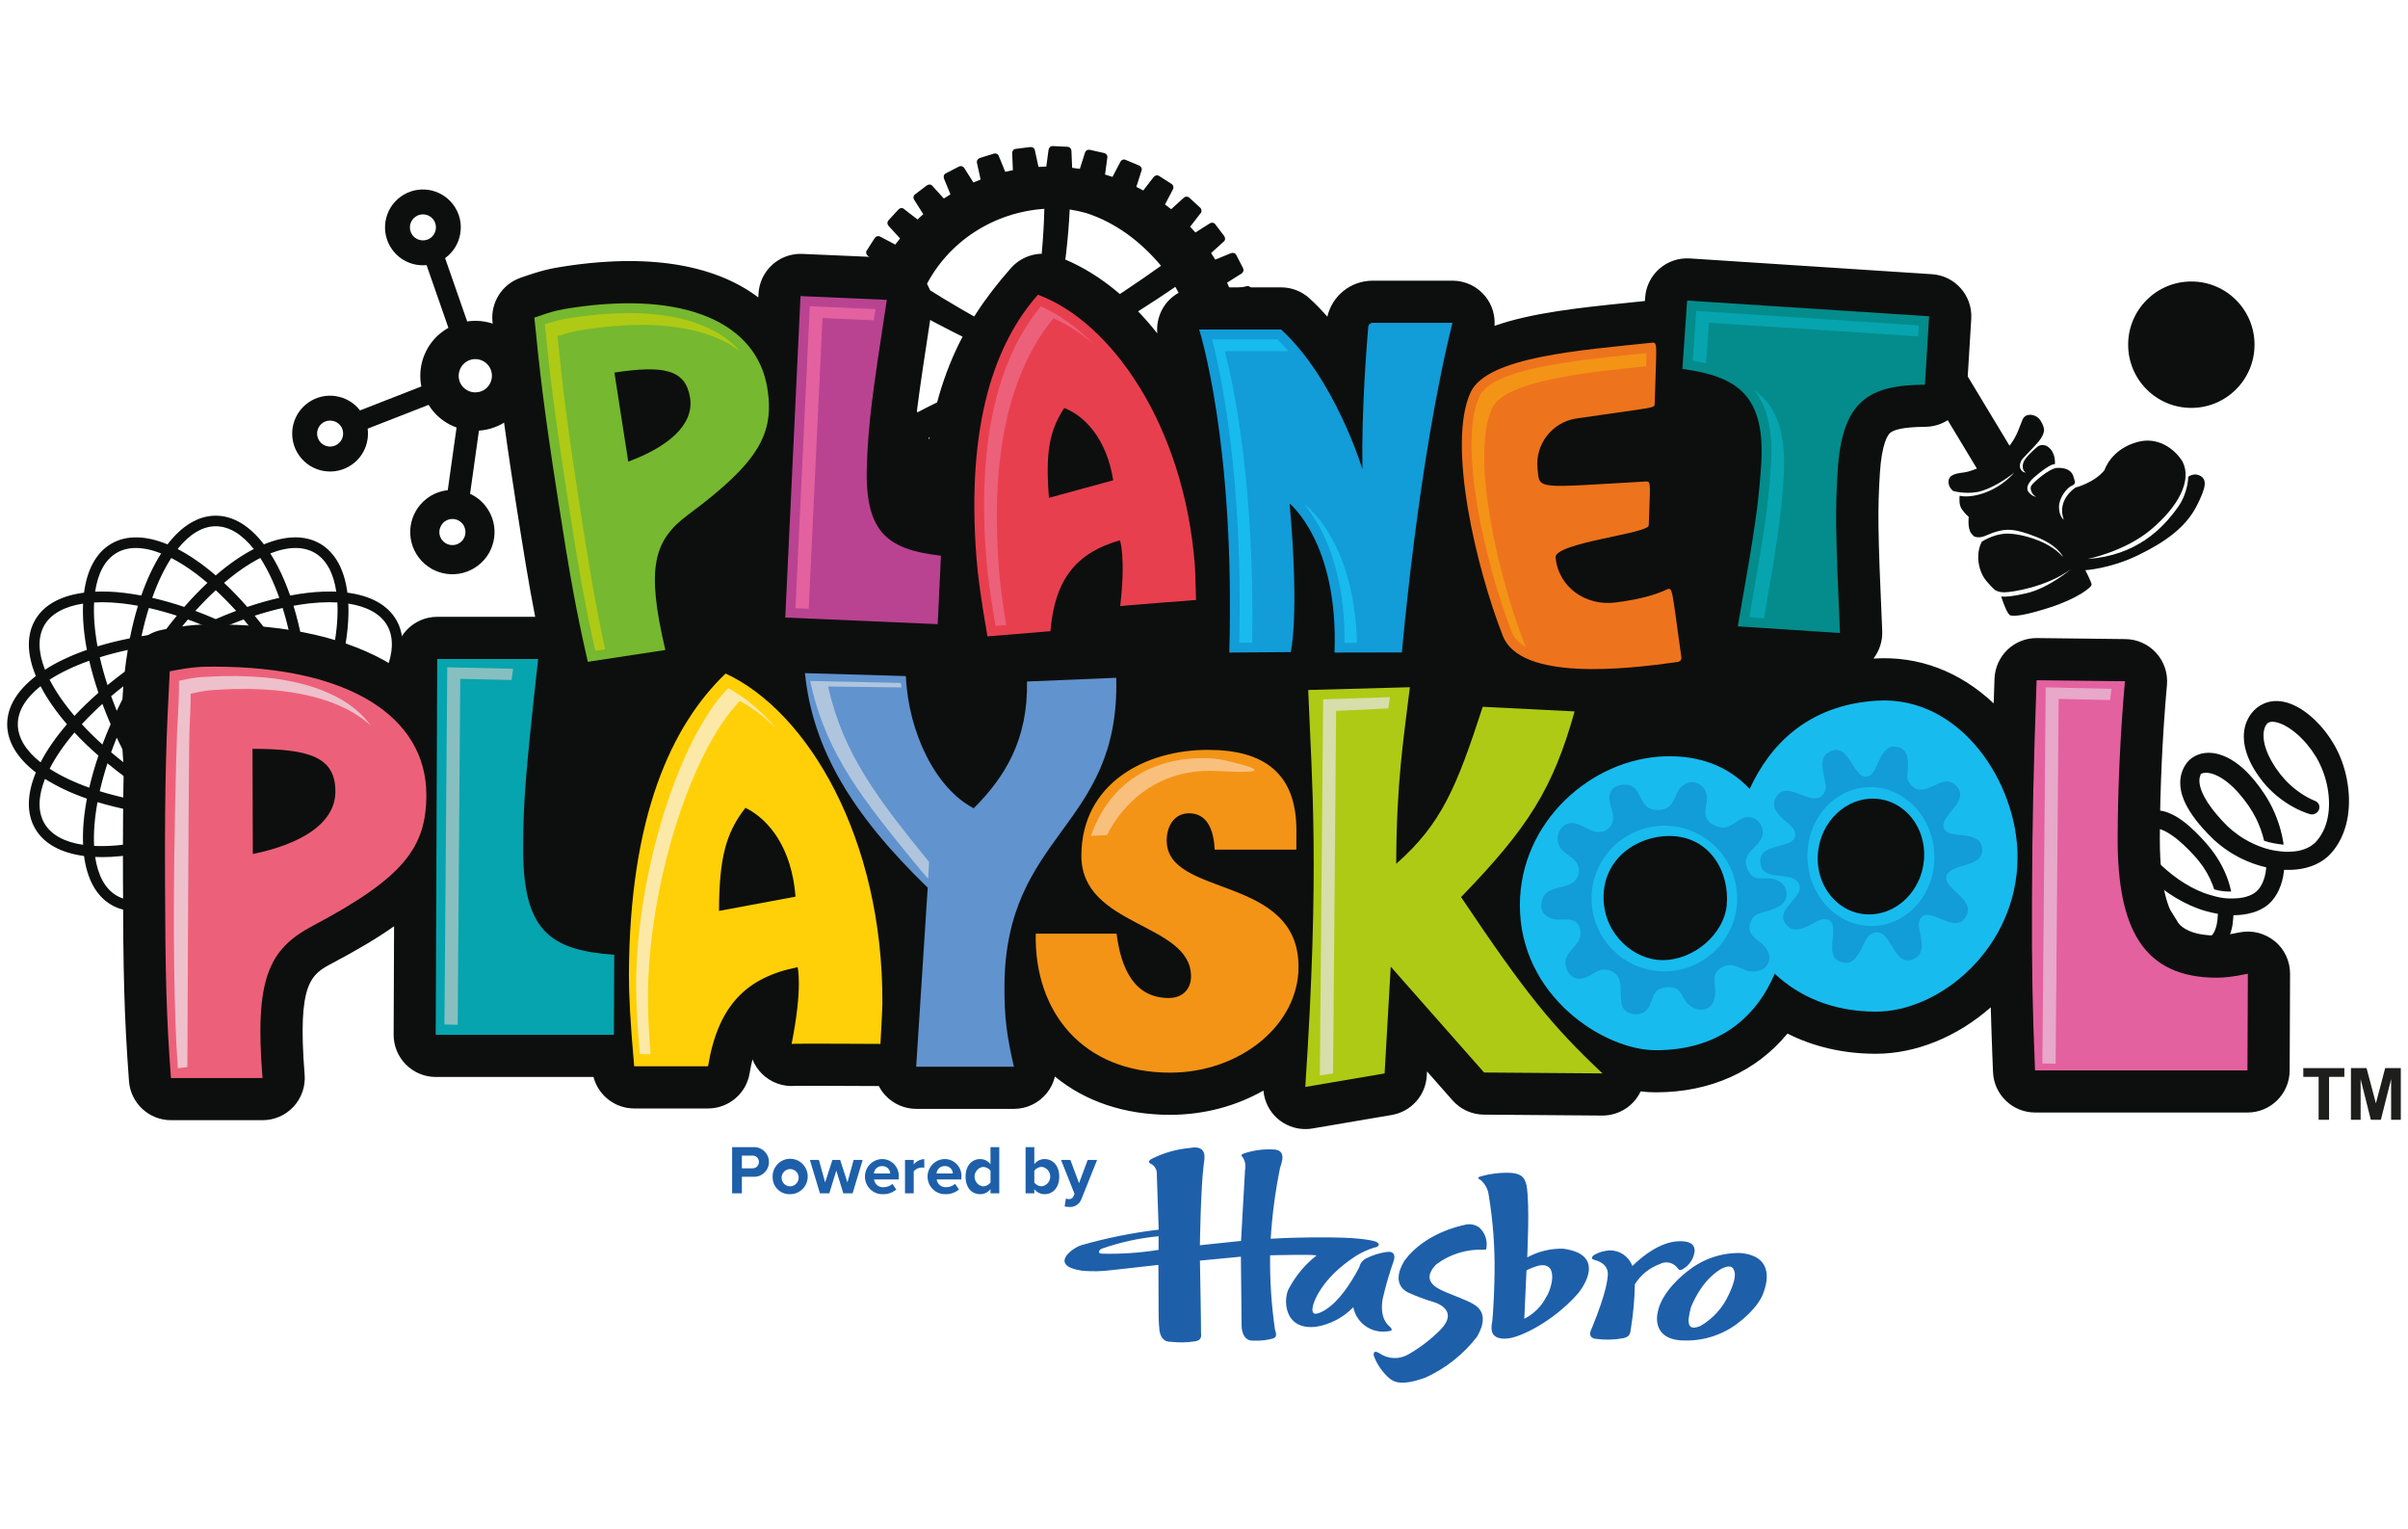 <?xml version="1.0" encoding="UTF-8"?>
<svg xmlns="http://www.w3.org/2000/svg" xmlns:xlink="http://www.w3.org/1999/xlink" version="1.1" id="Layer_1" x="0px" y="0px" viewBox="0 0 1112.73 706.22" style="enable-background:new 0 0 1112.73 706.22;" xml:space="preserve">
<style type="text/css">
	.st0{fill:#1E5FAA;}
	.st1{fill:#0D0F0E;}
	.st2{fill:#E3619F;}
	.st3{fill:#06A4AF;}
	.st4{fill:#18BBEE;}
	.st5{fill:#129CD8;}
	.st6{fill:#EC6179;}
	.st7{fill:#FFD008;}
	.st8{fill:#6193CE;}
	.st9{fill:#F39416;}
	.st10{fill:#AFCA15;}
	.st11{fill:#B94391;}
	.st12{fill:#038C8B;}
	.st13{fill:#76B82F;}
	.st14{fill:#E83F4F;}
	.st15{fill:#EE731D;}
	.st16{fill:#E7A8CA;}
	.st17{fill:#D7DEA9;}
	.st18{fill:#EEC0CB;}
	.st19{fill:#87BFC0;}
	.st20{fill:#FCE9A8;}
	.st21{fill:#AFC5DE;}
	.st22{fill:#F9C07D;}
	.st23{fill:#1E1E1C;}
</style>
<g>
	<g>
		<path id="Path_17526" class="st0" d="M338.31,551.29v-21.33h9.9c3.75-0.18,6.93,2.74,7.11,6.52c0.18,3.78-2.72,6.98-6.47,7.16    c-0.21,0.01-0.43,0.01-0.64,0h-5.39v7.64H338.31L338.31,551.29z M347.6,533.86h-4.79v5.88h4.78c1.61,0.11,3-1.12,3.11-2.75    c0.11-1.63-1.12-3.03-2.74-3.13C347.85,533.85,347.72,533.85,347.6,533.86"></path>
		<path id="Path_17527" class="st0" d="M357.03,543.55c-0.02-4.52,3.58-8.2,8.06-8.22c4.48-0.03,8.13,3.61,8.16,8.13    c0.02,4.52-3.58,8.2-8.06,8.22c-0.02,0-0.05,0-0.07,0c-4.28,0.19-7.91-3.16-8.09-7.49C357.02,543.98,357.02,543.77,357.03,543.55     M369.05,543.55c-0.28-2.19-2.27-3.71-4.44-3.43c-2.16,0.29-3.68,2.29-3.4,4.48c0.26,1.97,1.93,3.46,3.9,3.46    c2.23-0.05,4.01-1.92,3.96-4.17C369.08,543.78,369.07,543.66,369.05,543.55"></path>
		<path id="Path_17528" class="st0" d="M389.7,551.3l-3.24-10.52l-3.24,10.52h-4.32l-4.66-15.44h4.18l2.87,10.39l3.36-10.39h3.59    l3.36,10.39l2.86-10.39h4.18l-4.66,15.44H389.7L389.7,551.3z"></path>
		<path id="Path_17529" class="st0" d="M407.6,535.46c4.25-0.02,7.7,3.44,7.72,7.72c0,0.26-0.01,0.53-0.03,0.79v0.91h-11.4    c0.3,2.19,2.23,3.76,4.41,3.58c1.51,0,2.95-0.54,4.1-1.53l1.77,2.62c-1.77,1.46-4.01,2.23-6.31,2.14c-4.44,0.07-8.1-3.5-8.17-7.98    c-0.07-4.48,3.47-8.17,7.92-8.24 M403.83,542.13h7.55c-0.08-1.97-1.74-3.5-3.7-3.42c-0.02,0-0.05,0-0.08,0    C405.64,538.65,403.97,540.15,403.83,542.13"></path>
		<path id="Path_17530" class="st0" d="M418.2,551.29v-15.44h4.03v2.1c1.2-1.49,2.98-2.39,4.88-2.46v3.97    c-0.36-0.07-0.74-0.11-1.11-0.1c-1.44,0.02-2.82,0.64-3.77,1.73v10.21L418.2,551.29L418.2,551.29z"></path>
		<path id="Path_17531" class="st0" d="M436.57,535.46c4.24-0.02,7.7,3.44,7.71,7.71c0,0.26-0.01,0.53-0.04,0.79v0.91h-11.4    c0.3,2.19,2.23,3.76,4.41,3.58c1.51,0,2.95-0.54,4.1-1.53l1.78,2.62c-1.78,1.47-4.03,2.23-6.33,2.14c-4.44,0.07-8.1-3.5-8.17-7.98    c-0.07-4.48,3.47-8.17,7.92-8.24 M432.78,542.12h7.55c-0.08-1.97-1.73-3.5-3.69-3.42c-0.03,0-0.06,0-0.09,0    C434.59,538.64,432.92,540.14,432.78,542.12"></path>
		<path id="Path_17532" class="st0" d="M457.71,551.3v-1.95c-1.13,1.47-2.87,2.33-4.73,2.34c-3.88,0-6.79-2.95-6.79-8.1    c0-5.16,2.89-8.13,6.79-8.13c1.86,0,3.61,0.87,4.73,2.37v-7.87h4.06v21.33L457.71,551.3L457.71,551.3z M457.71,540.84    c-0.83-1.1-2.12-1.75-3.49-1.76c-2.46,0.36-4.18,2.65-3.82,5.14c0.28,2,1.84,3.57,3.82,3.85c1.37-0.01,2.65-0.66,3.49-1.76V540.84    z"></path>
		<path id="Path_17533" class="st0" d="M473.92,551.29v-21.33h4.03v7.87c1.12-1.5,2.87-2.38,4.73-2.37c3.9,0,6.79,3.08,6.79,8.13    c0,5.05-2.92,8.1-6.79,8.1c-1.85,0-3.59-0.87-4.73-2.34v1.95L473.92,551.29L473.92,551.29z M477.95,546.33    c0.84,1.07,2.11,1.7,3.46,1.72c2.46-0.33,4.19-2.61,3.87-5.09c-0.27-2.03-1.85-3.63-3.87-3.9c-1.37,0.03-2.64,0.69-3.46,1.79    V546.33L477.95,546.33z"></path>
		<path id="Path_17534" class="st0" d="M492.56,553.69c0.4,0.17,0.83,0.25,1.27,0.26c0.87,0.13,1.73-0.32,2.13-1.12l0.57-1.31    l-6.22-15.67h4.31l4,10.75l4-10.75h4.35l-7.2,17.98c-0.84,2.45-3.25,4-5.8,3.75c-0.67-0.02-1.34-0.09-2.01-0.23L492.56,553.69    L492.56,553.69z"></path>
	</g>
	<path id="Path_17535" class="st0" d="M535.43,568.07c-12.12,1.43-24.1,3.84-35.83,7.2c-4.44,1.45-15.08,9.49,0.52,11.79   c4.46,0.38,8.94,0.29,13.38-0.27c1.89-0.2,21.8-2.44,21.8-2.44l0.1,23.71c0,0,0.09,3.93,0.29,5.24c0,0-0.17,6.71,5.27,6.57   c3.8,0.45,7.62,0.36,11.4-0.23c0.89-0.25,3.17-0.45,2.62-3.82c0.1-1.62-0.5-33.45-0.5-33.45l18.93-1.82l0.33,31.97   c0,0-0.12,7.3,5.7,6.81c2.96,0.14,5.92-0.19,8.78-0.97c0.7-0.33,2.23-0.6,0.95-4.08c-1.66-11.37-2.41-22.86-2.26-34.36   c1.22-0.03,22.25-0.57,21.33,0.18c-5.07,3.99-9.28,8.98-12.36,14.65c-3.07,4.6-3.11,20.14,12.52,18.15   c6.45-1.14,12.38-4.28,16.96-8.98c1.44,7.24,8.24,12.11,15.54,11.14c1.32-0.16,3.22-0.12,1.55-1.97   c-0.85-0.73-5.11-3.77-3.52-13.04c1.38-6.01,3.11-11.95,5.16-17.77c0.27-0.92,1.02-4.23-2.81-3.96c-3.48,0.41-6.86,1.44-9.99,3.03   c-1.56,0.77-2.7,2.19-3.11,3.89c-0.73,1.46-8.22,16.47-17.48,20.85c-1.59,0.67-4.61,2.14-4.19-1.72   c0.13-2.11,3.6-13.52,20.08-24.17c2.65-1.65,5.51-2.95,8.5-3.87c1.46-0.02,3.36-1.59,0.68-2.72c0,0-4.49-1.81-20.26-1.94   c-1.53-0.02-14.45-0.23-28.33,0.6c0.68-10.96,2.12-21.86,4.31-32.62c0.5-2.01,3.71-8.78-3.67-8.64c-4.23-0.17-8.47,0.4-12.5,1.7   c-1.06,0.43-2.43,0.66-1.08,1.89c1.13,1.72,1.53,3.82,1.09,5.84c-0.06,1.48-1.85,32.83-1.85,32.83l-19.01,2   c0,0,0.35-26.39,1.78-37.34c0.14-1.81,2.33-9.22-6.3-7.61c-6.01,0.53-11.88,2.15-17.3,4.82c0,0-3.64,1.46-0.32,2.78   c1.52,1.04,2.38,2.82,2.23,4.67c0.1,1.79,0.87,25.48,0.87,25.48 M509.15,579.17c-2.27-0.15-1.26-1.81-0.02-2.31   c8.49-2.97,17.3-4.9,26.25-5.74v6.29c-8.66,1.39-17.43,1.98-26.21,1.76 M685.91,577.31c0,0,0.92,0.46,0.99-1   c0.5-3.46-0.76-6.93-3.35-9.25c-2.04-1.46-4.65-1.88-7.04-1.12c-1.32,0.27-17.85,3.63-27.27,16.14c-0.74,1.1-7.22,10.92,1.76,15.17   c3.55,1.59,7.2,2.95,10.93,4.09c0,0,13.21,3.2,3.63,13.05c-4.39,4.41-9.36,8.21-14.76,11.31c-4.18,2.45-9.41,2.23-13.39-0.54   c-1.02-0.62-2.95-1.52-2.61,1.08c1.52,4.17,4.1,7.86,7.49,10.72c1.06,0.66,4.13,4.05,16.62-0.64c9.28-4.26,17.38-10.71,23.62-18.79   c0.99-1.85,6.52-10.72-2.02-15.26c-2.55-1.5-9.54-4.13-11.38-4.91c-3.4-1.5-13.55-4.83-5.52-13.18c6.38-4.84,14.27-7.25,22.26-6.82    M683.81,543.6c0,0-1.81,0.5,0.28,1.47c2.19,1.81,3.57,4.4,3.87,7.23c1.94,11.79,2.84,23.74,2.67,35.68   c0,1.85-0.39,19.69-1.36,24.31c-0.02,1.29-0.99,6.95,7.61,6.04c5.91-0.64,20.49-7.71,31.59-19.98c1.39-1.23,15.37-18.6-6.11-21.48   c-5.79-0.15-11.53,1.24-16.62,4.02c-0.06-1.17,1.29-24.09-0.35-33.42c-0.74-2.14-1.02-5.41-7.89-5.66   C692.88,541.68,688.25,542.27,683.81,543.6 M711.01,584.69c9.98-1.99,5.57,11.85,3.41,14.62c-2.2,4.3-5.73,7.77-10.05,9.91   l1.02-22.36C707.19,585.96,709.08,585.23,711.01,584.69 M754.31,584.88c-1.58-4.38-5.75-7.28-10.41-7.23   c-2.57,0.11-5.08,0.84-7.31,2.14c-0.44,0.32-1.94,1.67,0,2.19c1.17,0.36,6.86,1.63,6.36,7.29c-0.19,1.48-0.21,6.82-7.38,24.34   c-0.5,1.02-2.27,4.52,2.15,4.94c4.16,0.54,8.38,0.42,12.5-0.36c1.28-0.47,3.03-0.53,3.31-3.8c1.15-6.98,1.8-14.03,1.94-21.09   c2.69-4.31,6.74-7.6,11.51-9.34c2.79-1.51,6.27-0.74,8.16,1.82c0.42,0.57,0.92,1.46,2.57,0.47c3.06-1.79,5.07-4.95,5.4-8.47   c-0.16-1.21-0.02-4.12-6.11-4.37c-1.8,0.04-10.24-0.64-22.72,11.47 M765.94,606.7c0,0-2.88,11.5,10.66,12.5   c9.19,0.63,18.31-1.98,25.76-7.39c1.76-1.33,10.63-7.83,12.85-15.56c0.54-1.67,5.83-15.9-10.96-17.38   c-8.61-0.18-17.02,2.61-23.82,7.92c-1.63,1.17-12.95,9.85-14.5,19.96 M781.43,603.75c5.56-13.13,12.94-16.92,14.14-17.68   c5-2.41,5.5,0.23,5.93,1.38c0.91,3.07-1.8,8.86-2.65,10.64c-2.73,6.02-7.25,11.05-12.94,14.39c-6.09,2.74-5.63-1.85-5.61-3.2   c0.23-1.88,0.62-3.73,1.14-5.54"></path>
	<g>
		<polygon class="st1" points="255.88,305.94 371.27,211.21 393.66,268.91 628.74,282.68 669.2,243.07 789.76,157.83 856.92,292.16     852.62,324.88 782.87,368.8 324.77,345.55 290.33,440.27 240.38,431.65   "></polygon>
		<g>
			<path class="st1" d="M1084.52,360.15c-1.09-5.65-2.99-10.92-5.66-15.67c-2.78-4.9-6.13-9.11-10.25-12.87     c-2.39-2.13-4.58-3.71-6.9-4.98c-2.38-1.27-5.34-2.59-9.32-2.77c-2.19-0.09-4.36,0.33-6.34,1.21c-1.13,0.49-2.24,1.17-3.2,1.94     c-0.93,0.75-1.78,1.63-2.52,2.6c-2.36,3.14-3.5,6.72-3.47,10.94c0.05,2.91,0.62,5.71,1.81,8.84c0.94,2.41,2.16,4.79,3.75,7.25     c0.65,1.02,1.39,2.08,2.28,3.25c0.66,0.93,1.42,1.8,2.15,2.65l0.38,0.44c1.86,2.06,3.83,3.88,5.81,5.42     c2.16,1.69,4.41,3.19,6.7,4.44c0.97,0.53,2.27,1.21,3.65,1.79c0.64,0.28,1.28,0.53,1.93,0.78l0.28,0.1     c0.23,0.08,0.47,0.17,0.71,0.25c0.37,0.12,0.66,0.21,1.16,0.36c1.59,0.44,3.32-0.36,4.02-1.86c0.37-0.8,0.4-1.69,0.1-2.49     c-0.3-0.79-0.9-1.39-1.68-1.72l-1.88-0.82c-0.46-0.22-0.92-0.45-1.38-0.7c-0.89-0.47-1.83-1.03-2.95-1.75     c-1.88-1.21-3.7-2.64-5.44-4.22c-3.27-3.01-6.13-6.64-8.51-10.79c-1.82-3.2-3.95-7.96-3.78-12.53c0.06-1.92,0.64-3.76,1.47-4.71     c0.16-0.19,0.35-0.39,0.54-0.53c0.19-0.14,0.36-0.22,0.56-0.3c0.34-0.14,0.94-0.3,1.85-0.25c1.51,0.06,3.54,0.72,5.55,1.8     c1.75,0.93,3.59,2.23,5.5,3.87c3.36,2.93,6.41,6.6,8.84,10.61c4.65,7.84,6.77,17.59,5.67,26.07c-0.61,4.5-2.16,8.5-4.49,11.55     c-0.19,0.28-0.43,0.57-0.66,0.84l-0.27,0.32c-0.35,0.39-0.62,0.68-0.96,0.99c-0.63,0.58-1.35,1.11-2.19,1.62     c-1.53,0.9-3.36,1.56-5.45,1.98c-1.06,0.19-2.23,0.32-3.71,0.36c-0.53,0.06-1.22,0.06-2.06,0.03     c-5.87-0.27-10.02-1.78-10.19-1.85c-3.07-1-6.06-2.38-8.9-4.08c-1.88-1.12-3.7-2.42-5.41-3.83c-0.84-0.68-1.64-1.42-2.42-2.14     l-0.27-0.26c-0.71-0.71-1.43-1.43-2.17-2.24c-3.71-4.03-6.3-7.49-8.13-10.87c-1.13-2.11-1.86-4.06-2.17-5.79     c-0.32-1.75-0.17-3.37,0.41-4.46l-0.11-0.23l0.57-0.32c0.46-0.27,1.17-0.41,1.9-0.42c1.49-0.06,3.47,0.46,5.4,1.42     c3.33,1.62,6.73,4.41,10.11,8.3c1.45,1.66,2.87,3.5,4.22,5.44c1.29,1.86,2.45,3.81,3.46,5.81c1.66,3.31,2.93,6.82,3.79,10.46     c3.01,1.04,6.67,1.56,9,1.8c-0.04-0.39-0.09-0.77-0.15-1.15c-0.85-5.19-2.45-10.31-4.75-15.22c-1.13-2.4-2.44-4.73-3.9-6.96     c-1.49-2.27-3.01-4.35-4.64-6.33c-2.8-3.36-6.73-7.58-12.33-10.49c-2.31-1.15-5.28-2.31-9.03-2.31c-2.2,0.04-4.08,0.49-5.9,1.39     c-1.18,0.6-2.21,1.34-3.06,2.19c-0.97,0.94-1.8,2.2-2.21,2.99c-1.21,2.26-1.61,4.37-1.73,5.75c-0.15,1.63-0.06,3.3,0.28,5.09     c0.67,3.37,2.02,6.05,3.11,8c2.84,4.97,6.35,8.91,9.42,12.12c0.84,0.88,1.78,1.79,2.73,2.7c0.91,0.82,1.9,1.69,2.95,2.51     c2.04,1.61,4.22,3.1,6.47,4.39c4.45,2.57,9.23,4.48,14.19,5.67l0.53,0.13l-0.1,0.89c-0.06,0.57-0.12,1.13-0.23,1.69     c-0.78,4.28-2.66,7.67-5.16,9.29c-1.34,0.91-3.09,1.6-5.04,2.02c-1.25,0.28-2.7,0.43-4.52,0.47c-5.03,0.24-9-1.08-9.16-1.13     c-0.39-0.1-0.8-0.21-1.2-0.33c-1.42-0.4-2.5-0.75-3.51-1.13c-3.83-1.46-7.71-3.54-11.55-6.19c-3.92-2.78-7.41-5.75-10.12-8.64     c-1.69-1.81-2.95-3.45-3.85-4.99c-1.04-1.72-1.68-3.56-1.75-5.03c-0.02-0.77,0.08-1.42,0.31-1.99c0.11-0.29,0.26-0.57,0.44-0.86     c0.17-0.28,0.43-0.58,0.78-0.99c0.81-0.89,1.85-1.23,3.38-1.17c1.83,0.09,3.9,1.03,5.31,1.8c1.7,0.96,3.48,2.2,5.3,3.71     c1.56,1.29,3.19,2.8,4.96,4.6c0.8,0.81,1.59,1.65,2.36,2.49l0.42,0.47c0.61,0.68,1.2,1.34,1.75,2.06     c2.78,3.42,4.95,7.2,6.47,11.21c0.24,0.64,0.46,1.29,0.66,1.93c3.08,0.91,5.86,1.06,7.84,0.98c-0.45-2.07-0.92-3.82-1.5-5.43     c-1.72-4.85-4.19-9.42-7.39-13.6c-0.65-0.88-1.37-1.73-2.06-2.55l-0.36-0.44c-0.81-0.92-1.63-1.85-2.48-2.75     c-1.91-2.04-3.67-3.76-5.39-5.27c-2.2-1.92-4.2-3.39-6.29-4.63c-2.3-1.29-4.89-2.53-8.21-2.82c-1.87-0.14-3.66,0.1-5.29,0.69     c-1.88,0.67-3.65,1.89-5,3.43c-0.51,0.58-1.1,1.29-1.63,2.1c-0.54,0.83-0.99,1.71-1.34,2.62c-0.83,2.15-0.94,4.18-0.87,5.5     c0.23,3.82,1.74,6.71,2.87,8.55c1.23,2.02,2.72,3.91,4.84,6.12c3.22,3.29,6.83,6.28,11.36,9.4c4.35,2.91,8.83,5.24,13.29,6.9     c2.78,1.04,5.74,1.84,8.77,2.38l0.53,0.1l-0.02,0.53c-0.07,1.81-0.24,3.24-0.53,4.5c-0.22,0.99-0.49,1.87-0.81,2.64     c-0.32,0.79-0.77,1.51-1.05,1.81c-0.19,0.2-0.3,0.34-0.4,0.49c-0.45,0.69-1.21,1.51-2.02,2.2c-0.8,0.7-1.7,1.34-2.65,1.9     c-1.95,1.14-4.05,1.94-6.25,2.39c-2.04,0.44-4.35,0.57-6.87,0.39c-2.3-0.2-4.66-0.7-7.03-1.45c-4.3-1.38-8.79-3.65-13.34-6.75     c-4.9-3.37-8.27-6.73-10.3-10.29c-1.22-2.11-1.87-4.27-1.89-6.27c-0.02-0.99,0.15-2,0.48-2.83c0.15-0.4,0.35-0.77,0.55-1.04     c0.12-0.15,0.2-0.25,0.31-0.33l0.1-0.14l0.08,0.02c0.61-0.38,1.63-0.65,2.61-0.71c1-0.07,2.14,0.02,3.29,0.26     c2.12,0.43,4.34,1.32,6.6,2.65c3.87,2.31,7.58,5.75,11.02,10.19c2.82,3.63,5.47,7.92,8.09,13.12c0.72,1.43,2.46,2.06,3.88,1.43     c0.68-0.3,1.2-0.84,1.45-1.52c0.26-0.7,0.23-1.47-0.11-2.18c-2.7-5.71-5.48-10.46-8.48-14.54c-3.88-5.28-7.96-9.23-12.47-12.1     c-2.83-1.76-5.57-2.92-8.34-3.54c-1.39-0.32-2.71-0.46-4.01-0.46c-0.28,0-0.56,0-0.83,0.02c-1.55,0.11-3.43,0.37-5.45,1.53     l-0.74,0.48c-0.21,0.16-0.46,0.37-0.7,0.58c-0.4,0.35-0.77,0.76-1.17,1.29c-0.62,0.81-1.11,1.72-1.53,2.75     c-0.68,1.72-1.02,3.59-1,5.52c0.04,3.15,0.96,6.3,2.74,9.36c1.39,2.4,3.21,4.65,5.57,6.89c1.93,1.84,4.11,3.56,6.64,5.27     c5.16,3.45,10.11,5.9,15.13,7.49c2.87,0.91,5.77,1.49,8.6,1.75c3.19,0.24,6.18,0.09,8.9-0.46c2.95-0.57,5.75-1.59,8.33-3.06     c1.31-0.74,2.54-1.59,3.64-2.53c1.26-1.08,2.21-2.08,3.04-3.27c1.09-1.25,1.68-2.39,2.15-3.45c0.49-1.11,0.87-2.29,1.21-3.69     c0.39-1.61,0.62-3.4,0.75-5.63l0.03-0.57h0.57c2.21-0.05,4.21-0.27,6.1-0.66c3.01-0.62,5.57-1.63,7.81-3.1     c1.25-0.82,2.4-1.82,3.33-2.9c0.91-1.04,1.73-2.23,2.44-3.5c1.24-2.29,2.15-4.87,2.71-7.67c0.15-0.7,0.23-1.42,0.32-2.12     l0.13-1.03l0.56,0.02c2.77,0.09,5.29-0.09,7.72-0.53c3.08-0.59,5.84-1.59,8.22-2.94c1.36-0.79,2.6-1.68,3.67-2.65     c0.49-0.45,1.04-1,1.6-1.61l0.3-0.35c0.36-0.41,0.72-0.83,1.04-1.28c3.26-4.21,5.46-9.61,6.38-15.62     c0.79-5.33,0.64-10.97-0.47-16.74"></path>
			<path class="st1" d="M196.04,334.59c0-8.2-4.82-15.8-13.25-22.27c4.06-9.83,4.44-18.81,0.34-25.91     c-4.01-6.94-11.82-11.22-22.6-12.61c-1.38-10.57-5.56-18.56-12.67-22.66c-7.1-4.1-16.08-3.72-25.91,0.34     c-6.47-8.43-14.07-13.25-22.27-13.25s-15.8,4.82-22.27,13.26c-9.83-4.06-18.81-4.44-25.91-0.35     c-7.11,4.1-11.28,12.09-12.67,22.66c-10.79,1.39-18.6,5.67-22.6,12.61c-4.1,7.1-3.72,16.09,0.34,25.91     C8.14,318.8,3.32,326.4,3.32,334.59s4.82,15.8,13.25,22.27c-4.06,9.83-4.44,18.81-0.34,25.92c4.1,7.1,12.07,11.27,22.61,12.67     c1.39,10.54,5.56,18.51,12.66,22.6c3.36,1.93,7.17,2.9,11.35,2.9c4.47,0,9.36-1.1,14.54-3.27c6.48,8.45,14.09,13.28,22.3,13.28     s15.81-4.83,22.3-13.28c5.19,2.17,10.08,3.27,14.54,3.27c4.18,0,7.99-0.96,11.35-2.9c7.1-4.1,11.27-12.07,12.66-22.6     c10.55-1.39,18.52-5.57,22.61-12.67c4.1-7.1,3.72-16.09-0.34-25.92c8.43-6.47,13.25-14.07,13.25-22.27 M178.87,288.87     c3.15,5.45,2.82,12.56-0.31,20.49c-5.41-3.46-11.94-6.55-19.36-9.14c1.46-7.74,2.06-14.94,1.76-21.37     C169.58,280.18,175.83,283.59,178.87,288.87 M155.89,390.79c-6.01,0.32-12.84-0.22-20.23-1.57c1.43-4.69,2.67-9.69,3.71-14.94     c5.25-1.04,10.25-2.28,14.94-3.71C155.68,377.95,156.2,384.77,155.89,390.79 M45.06,370.56c4.69,1.43,9.69,2.67,14.94,3.71     c1.04,5.25,2.28,10.25,3.71,14.94c-7.39,1.35-14.22,1.89-20.23,1.57C43.17,384.77,43.71,377.94,45.06,370.56 M43.49,278.32     c1.21-0.07,2.44-0.11,3.71-0.11c2.89,0,5.96,0.18,9.19,0.54c2.4,0.28,4.86,0.64,7.36,1.09c-1.44,4.72-2.7,9.75-3.75,15.05     c-5.25,1.04-10.25,2.28-14.94,3.71C43.71,291.19,43.17,284.33,43.49,278.32 M154.32,298.6c-4.69-1.43-9.69-2.67-14.94-3.71     c-1.05-5.29-2.31-10.33-3.75-15.05c2.5-0.45,4.96-0.83,7.36-1.09c3.22-0.36,6.29-0.54,9.19-0.54c1.28,0,2.51,0.05,3.71,0.11     C156.22,284.34,155.69,291.2,154.32,298.6 M153.3,365.53c-4.07,1.27-8.39,2.4-12.93,3.37c0.54-3.25,1.02-6.6,1.41-10.02     c2.77-2.05,5.42-4.13,7.97-6.22C151.17,357.05,152.36,361.37,153.3,365.53 M112.73,382.94c-2.26-0.8-4.53-1.68-6.82-2.6     c1.79-0.85,3.58-1.73,5.37-2.65c2.02-0.11,4.03-0.24,6.01-0.4C115.79,379.23,114.28,381.12,112.73,382.94 M82.12,377.3     c1.98,0.15,3.98,0.29,6.01,0.4c1.8,0.91,3.59,1.8,5.37,2.65c-2.29,0.92-4.57,1.8-6.82,2.6C85.14,381.12,83.62,379.23,82.12,377.3      M46.11,303.64c4.08-1.27,8.4-2.4,12.93-3.37c-0.54,3.25-1.02,6.6-1.4,10.02c-2.78,2.05-5.43,4.13-7.97,6.22     C48.25,312.11,47.06,307.8,46.11,303.64 M86.83,286.19c2.25,0.81,4.51,1.68,6.77,2.61c-1.81,0.86-3.62,1.75-5.43,2.67     c-2.02,0.11-4.01,0.23-5.98,0.39C83.72,289.9,85.27,288.02,86.83,286.19 M117.22,291.85c-1.97-0.15-3.97-0.29-5.98-0.39     c-1.81-0.92-3.62-1.81-5.43-2.67c2.27-0.92,4.53-1.8,6.77-2.61C114.13,288.02,115.68,289.91,117.22,291.85 M136.22,306.34     c-1.63-1.12-3.28-2.23-4.96-3.32c-1.09-1.69-2.2-3.34-3.32-4.97c2.42,0.35,4.81,0.72,7.14,1.15     C135.51,301.53,135.88,303.92,136.22,306.34 M148.03,347.53c-1.8,1.53-3.68,3.05-5.61,4.56c0.15-1.97,0.28-3.95,0.39-5.96     c0.91-1.79,1.8-3.58,2.64-5.36C146.36,343.04,147.23,345.3,148.03,347.53 M118.94,367.92c-2.99,1.73-6,3.36-9,4.9     c-3.37,0.17-6.79,0.26-10.25,0.26s-6.87-0.09-10.25-0.26c-3-1.54-6.01-3.16-9-4.9c-3-1.73-5.92-3.53-8.77-5.36     c-1.82-2.84-3.6-5.75-5.33-8.72c-1.73-2.99-3.36-6.01-4.9-9.01c-0.16-3.37-0.26-6.78-0.26-10.24s0.1-6.87,0.26-10.25     c1.54-3,3.16-6.01,4.9-9c1.73-2.99,3.52-5.91,5.35-8.74c2.83-1.83,5.75-3.62,8.74-5.35c2.98-1.72,5.97-3.35,8.98-4.9     c3.38-0.17,6.81-0.27,10.27-0.27s6.9,0.1,10.27,0.27c3,1.55,6,3.17,8.98,4.9c2.99,1.73,5.91,3.52,8.74,5.35     c1.83,2.83,3.62,5.75,5.35,8.74s3.36,6,4.9,9c0.17,3.37,0.26,6.79,0.26,10.25s-0.1,6.87-0.26,10.25c-1.54,3-3.16,6.01-4.9,9     c-1.72,2.98-3.5,5.88-5.33,8.72C124.87,364.39,121.94,366.18,118.94,367.92 M53.94,340.78c0.85,1.78,1.72,3.57,2.64,5.36     c0.11,2.01,0.23,4,0.39,5.96c-1.93-1.51-3.8-3.03-5.61-4.56C52.16,345.29,53.02,343.04,53.94,340.78 M51.36,321.63     c1.8-1.53,3.68-3.05,5.61-4.56c-0.15,1.97-0.29,3.95-0.39,5.96c-0.91,1.79-1.8,3.58-2.64,5.36     C53.03,326.12,52.17,323.86,51.36,321.63 M145.45,328.39c-0.85-1.78-1.72-3.57-2.64-5.36c-0.11-2.01-0.23-3.99-0.39-5.96     c1.93,1.51,3.8,3.03,5.61,4.56C147.23,323.86,146.36,326.12,145.45,328.39 M68.15,303.01c-1.69,1.09-3.34,2.2-4.97,3.32     c0.35-2.42,0.72-4.81,1.15-7.14c2.33-0.43,4.72-0.8,7.14-1.15C70.35,299.67,69.24,301.32,68.15,303.01 M51.12,334.57     c-1.38,3.16-2.64,6.29-3.8,9.38c-3.43-3.11-6.61-6.25-9.51-9.38c2.9-3.13,6.08-6.27,9.51-9.38     C48.48,328.28,49.74,331.41,51.12,334.57 M49.65,352.64c2.55,2.1,5.2,4.18,7.97,6.22c0.39,3.42,0.86,6.76,1.4,10.02     c-4.52-0.97-8.85-2.1-12.93-3.37C47.04,361.36,48.23,357.05,49.65,352.64 M63.18,362.82c1.63,1.12,3.29,2.23,4.98,3.33     c1.09,1.68,2.19,3.33,3.32,4.96c-2.43-0.35-4.82-0.72-7.15-1.15C63.9,367.62,63.53,365.24,63.18,362.82 M131.24,366.14     c1.69-1.09,3.35-2.21,4.98-3.33c-0.34,2.42-0.72,4.81-1.15,7.14c-2.34,0.43-4.73,0.81-7.15,1.15     C129.05,369.48,130.15,367.83,131.24,366.14 M148.29,334.57c1.38-3.16,2.64-6.28,3.8-9.38c3.43,3.11,6.61,6.24,9.5,9.38     c-2.9,3.13-6.08,6.27-9.5,9.38C150.93,340.86,149.67,337.74,148.29,334.57 M149.75,316.5c-2.55-2.1-5.2-4.18-7.97-6.22     c-0.39-3.42-0.86-6.76-1.41-10.02c4.52,0.97,8.85,2.1,12.93,3.37C152.36,307.78,151.17,312.09,149.75,316.5 M134.01,293.89     c-3.25-0.54-6.6-1.01-10.02-1.4c-2.07-2.8-4.17-5.48-6.29-8.05c4.39-1.42,8.7-2.61,12.91-3.57     C131.89,284.97,133.03,289.34,134.01,293.89 M114.26,280.39c-3.54-4.05-7.13-7.77-10.72-11.12c5.71-4.86,11.36-8.76,16.73-11.49     c3.29,5.07,6.26,11.28,8.79,18.4C124.23,277.29,119.28,278.69,114.26,280.39 M109.12,282.21c-3.12,1.16-6.26,2.43-9.42,3.8     c-3.16-1.37-6.3-2.63-9.42-3.8c3.12-3.45,6.27-6.64,9.42-9.55C102.84,275.57,105.99,278.77,109.12,282.21 M85.14,280.39     c-5.03-1.7-9.97-3.11-14.79-4.21c2.53-7.11,5.5-13.33,8.79-18.4c5.36,2.74,11.01,6.63,16.72,11.49     C92.26,272.62,88.67,276.35,85.14,280.39 M81.7,284.44c-2.12,2.57-4.22,5.25-6.29,8.05c-3.42,0.39-6.76,0.86-10.02,1.4     c0.98-4.56,2.12-8.92,3.4-13.02C73,281.83,77.31,283.02,81.7,284.44 M45.49,320.04c-4.03,3.53-7.74,7.11-11.08,10.68     c-4.86-5.71-8.74-11.36-11.48-16.73c5.05-3.28,11.23-6.23,18.31-8.75C42.34,310.02,43.76,314.97,45.49,320.04 M45.49,349.1     c-1.72,5.07-3.15,10.02-4.25,14.79c-7.07-2.52-13.26-5.47-18.31-8.75c2.74-5.36,6.61-11.01,11.48-16.73     C37.75,342,41.46,345.57,45.49,349.1 M65.4,375.25c3.27,0.54,6.62,1.02,10.06,1.41c2.04,2.75,4.12,5.41,6.23,7.96     c-4.42,1.42-8.75,2.61-12.93,3.56C67.49,384.1,66.37,379.78,65.4,375.25 M85.22,388.77c3.53,4.01,7.14,7.73,10.79,11.12     c-1.96,1.67-3.93,3.24-5.89,4.69c-3.76,2.78-7.43,5.05-10.96,6.82c-3.29-5.06-6.26-11.27-8.79-18.36     C75.16,391.93,80.13,390.51,85.22,388.77 M90.22,386.99c3.12-1.17,6.28-2.45,9.48-3.84c3.19,1.39,6.35,2.68,9.48,3.84     c-3.12,3.45-6.28,6.66-9.48,9.61C96.5,393.66,93.33,390.45,90.22,386.99 M114.17,388.78c5.09,1.73,10.05,3.15,14.84,4.26     c-2.53,7.11-5.5,13.31-8.79,18.36c-3.52-1.77-7.2-4.05-10.95-6.82c-1.97-1.45-3.93-3.02-5.89-4.69     C107.04,396.5,110.65,392.79,114.17,388.78 M117.72,384.61c2.11-2.56,4.19-5.2,6.23-7.96c3.44-0.39,6.79-0.87,10.06-1.41     c-0.98,4.52-2.1,8.85-3.37,12.93C126.47,387.23,122.15,386.04,117.72,384.61 M153.91,349.1c4.02-3.53,7.74-7.1,11.08-10.68     c4.86,5.71,8.74,11.36,11.48,16.73c-5.05,3.28-11.23,6.23-18.31,8.75C157.06,359.12,155.63,354.17,153.91,349.1 M153.91,320.04     c1.72-5.07,3.15-10.02,4.25-14.79c7.07,2.52,13.26,5.47,18.31,8.75c-2.74,5.36-6.6,11.02-11.48,16.73     C161.64,327.15,157.93,323.57,153.91,320.04 M136.58,253.16c3.25,0,6.23,0.72,8.83,2.22c5.46,3.16,8.74,9.49,9.99,17.96     c-4-0.17-8.32-0.02-12.97,0.5c-2.72,0.31-5.52,0.74-8.36,1.28c-2.6-7.46-5.69-14.01-9.17-19.45     C129.06,254.03,132.98,253.16,136.58,253.16 M99.68,243.12c6.3,0,12.29,3.84,17.6,10.51c-5.71,2.95-11.64,7.07-17.6,12.2     c-5.96-5.13-11.89-9.24-17.6-12.2C87.39,246.96,93.38,243.13,99.68,243.12 M53.96,255.38c2.6-1.5,5.57-2.22,8.83-2.22     c3.59,0,7.51,0.87,11.67,2.51c-3.48,5.44-6.57,11.99-9.17,19.45c-2.84-0.53-5.63-0.97-8.36-1.28c-4.64-0.53-8.96-0.68-12.97-0.5     C45.21,264.88,48.49,258.54,53.96,255.38 M20.49,288.86c3.04-5.27,9.28-8.68,17.9-10.01c-0.3,6.43,0.3,13.63,1.76,21.37     c-7.42,2.6-13.94,5.67-19.36,9.15C17.66,301.43,17.35,294.32,20.49,288.86 M8.23,334.59c0-6.3,3.83-12.29,10.51-17.6     c2.95,5.71,7.07,11.64,12.2,17.6c-5.13,5.96-9.24,11.88-12.2,17.6C12.06,346.88,8.23,340.89,8.23,334.59 M20.49,380.31     c-3.15-5.45-2.82-12.56,0.31-20.49c5.41,3.46,11.94,6.55,19.36,9.14c-1.46,7.72-2.06,14.92-1.76,21.33     C29.95,389.04,23.63,385.76,20.49,380.31 M53.95,413.78c-5.45-3.15-8.72-9.45-9.98-17.89c1.06,0.05,2.14,0.08,3.25,0.08     c5.56,0,11.65-0.64,18.09-1.86c2.6,7.44,5.69,13.98,9.16,19.4C66.34,416.67,59.23,416.83,53.95,413.78 M99.67,426.04     c-6.3,0-12.31-3.84-17.63-10.55c3.54-1.85,7.21-4.15,10.97-6.93c2.23-1.64,4.44-3.43,6.65-5.34c2.22,1.9,4.44,3.7,6.66,5.34     c3.76,2.77,7.42,5.07,10.97,6.93C111.97,422.19,105.97,426.04,99.67,426.04 M145.38,413.79c-5.28,3.04-12.39,2.88-20.52-0.28     c3.48-5.42,6.56-11.96,9.16-19.4c6.44,1.22,12.53,1.86,18.1,1.86c1.1,0,2.18-0.03,3.25-0.08     C154.11,404.33,150.84,410.64,145.38,413.79 M178.86,380.31c-3.15,5.45-9.46,8.72-17.9,9.98c0.3-6.43-0.3-13.61-1.76-21.33     c7.42-2.6,13.94-5.67,19.36-9.14C181.68,367.76,182,374.87,178.86,380.31 M180.6,352.19c-2.95-5.71-7.07-11.64-12.2-17.6     c5.13-5.96,9.24-11.88,12.2-17.6c6.68,5.31,10.51,11.3,10.51,17.6C191.11,340.89,187.28,346.88,180.6,352.19"></path>
			<path class="st1" d="M582.02,165.27c-2.54-0.34-5.08-0.68-7.62-1.02c-0.04-1.2-0.1-2.4-0.15-3.6c2.6-0.57,5.19-1.12,7.78-1.69     c1.08-0.23,1.51-1.29,1.38-2.27c-0.29-2.27-0.58-4.52-0.87-6.77c-0.1-0.8-1.03-1.46-1.79-1.43c-2.67,0.11-5.34,0.21-8.01,0.33     c-0.26-1.17-0.51-2.36-0.77-3.53c2.51-1.04,5.02-2.06,7.53-3.09c0.73-0.3,1.13-1.37,0.91-2.09c-0.67-2.17-1.35-4.35-2.03-6.52     c-0.31-1-1.23-1.6-2.27-1.38c-2.57,0.57-5.13,1.12-7.69,1.68c-0.45-1.11-0.91-2.22-1.37-3.32c2.21-1.39,4.41-2.78,6.61-4.18     c0.89-0.57,1.21-1.61,0.72-2.57c-1.04-2.02-2.09-4.05-3.13-6.07c-0.51-1-1.64-1.1-2.57-0.73c-2.36,0.98-4.73,1.95-7.11,2.92     c-0.64-1.02-1.29-2.03-1.93-3.04c1.97-1.8,3.94-3.59,5.92-5.37c0.83-0.75,0.62-1.87,0.01-2.66c-1.38-1.8-2.76-3.62-4.14-5.43     c-0.48-0.63-1.62-0.72-2.26-0.32c-2.25,1.43-4.51,2.87-6.77,4.29c-0.82-0.89-1.62-1.78-2.44-2.67c1.67-2.14,3.33-4.29,4.99-6.44     c0.49-0.64,0.28-1.76-0.28-2.28c-1.68-1.54-3.35-3.09-5.02-4.63c-0.78-0.72-1.88-0.73-2.66-0.01c-1.93,1.76-3.87,3.52-5.8,5.28     c-0.94-0.74-1.89-1.46-2.84-2.2c1.21-2.31,2.43-4.63,3.64-6.94c0.49-0.93,0.23-2-0.67-2.58c-1.92-1.23-3.83-2.46-5.75-3.68     c-0.95-0.61-1.97-0.11-2.58,0.66c-1.56,2.02-3.12,4.05-4.69,6.08c-1.07-0.56-2.13-1.12-3.2-1.68c0.81-2.53,1.62-5.07,2.43-7.6     c0.33-1.06-0.38-1.93-1.3-2.32c-2.1-0.88-4.2-1.76-6.3-2.63c-0.74-0.31-1.78,0.18-2.14,0.86c-1.24,2.36-2.48,4.73-3.71,7.09     c-1.15-0.36-2.3-0.74-3.44-1.09c0.36-2.69,0.72-5.37,1.08-8.06c0.11-0.79-0.62-1.67-1.37-1.84c-2.22-0.5-4.44-1-6.66-1.51     c-1.03-0.23-2,0.29-2.32,1.3c-0.79,2.49-1.59,4.99-2.38,7.49c-1.18-0.15-2.37-0.32-3.56-0.48c-0.11-2.61-0.21-5.2-0.32-7.81     c-0.04-1.05-0.78-1.87-1.85-1.92c-2.27-0.11-4.55-0.21-6.82-0.32c-1.11-0.05-1.79,0.86-1.92,1.85c-0.34,2.54-0.68,5.08-1.03,7.62     c-1.21,0.05-2.4,0.11-3.6,0.15c-0.57-2.59-1.13-5.19-1.7-7.78c-0.23-1.09-1.29-1.51-2.27-1.38c-2.27,0.29-4.52,0.57-6.77,0.87     c-0.79,0.1-1.46,1.03-1.43,1.8c0.11,2.67,0.22,5.33,0.33,8c-1.17,0.27-2.36,0.51-3.53,0.77c-1.03-2.5-2.06-5.02-3.08-7.53     c-0.3-0.74-1.37-1.13-2.09-0.91c-2.18,0.68-4.35,1.36-6.52,2.03c-1,0.32-1.6,1.24-1.38,2.28c0.57,2.57,1.12,5.13,1.68,7.69     c-1.11,0.45-2.22,0.91-3.32,1.37c-1.39-2.21-2.78-4.41-4.18-6.62c-0.56-0.89-1.61-1.21-2.56-0.72c-2.02,1.04-4.05,2.09-6.07,3.14     c-1,0.51-1.1,1.64-0.72,2.56c0.98,2.36,1.95,4.73,2.92,7.11c-1.01,0.64-2.02,1.29-3.05,1.93c-1.79-1.97-3.58-3.94-5.37-5.92     c-0.75-0.83-1.88-0.62-2.66-0.01c-1.81,1.38-3.63,2.76-5.44,4.14c-0.63,0.49-0.72,1.62-0.32,2.26c1.43,2.26,2.87,4.52,4.29,6.77     c-0.89,0.81-1.78,1.62-2.67,2.43c-2.14-1.66-4.3-3.33-6.44-4.98c-0.63-0.49-1.76-0.28-2.27,0.28c-1.54,1.68-3.09,3.34-4.63,5.02     c-0.72,0.78-0.73,1.88-0.01,2.66c1.76,1.93,3.52,3.86,5.28,5.79c-0.73,0.95-1.46,1.89-2.2,2.84c-2.31-1.21-4.62-2.43-6.94-3.65     c-0.93-0.49-2-0.22-2.58,0.67c-1.22,1.92-2.45,3.84-3.68,5.75c-0.6,0.95-0.11,1.97,0.67,2.57c2.02,1.56,4.05,3.12,6.07,4.68     c-0.56,1.07-1.12,2.14-1.68,3.2c-2.53-0.82-5.07-1.62-7.6-2.43c-1.06-0.34-1.93,0.37-2.31,1.29c-0.87,2.1-1.76,4.21-2.64,6.3     c-0.31,0.74,0.19,1.77,0.86,2.13c2.36,1.24,4.73,2.48,7.09,3.71c-0.36,1.14-0.73,2.29-1.09,3.43c-2.68-0.36-5.37-0.73-8.05-1.08     c-0.79-0.11-1.68,0.62-1.85,1.37c-0.5,2.23-1,4.44-1.5,6.66c-0.23,1.03,0.28,2,1.3,2.32c2.49,0.79,4.99,1.59,7.49,2.39     c-0.16,1.18-0.32,2.37-0.48,3.56c-2.6,0.11-5.2,0.2-7.8,0.31c-0.47,0.02-0.84,0.17-1.13,0.41c-0.44,0.29-0.75,0.77-0.79,1.44     c-0.11,2.27-0.21,4.55-0.32,6.81c-0.06,1.11,0.86,1.79,1.85,1.91c2.55,0.35,5.08,0.69,7.62,1.03c0.05,1.2,0.1,2.4,0.15,3.6     c-2.61,0.57-5.2,1.13-7.79,1.69c-1.09,0.24-1.51,1.29-1.38,2.28c0.29,2.27,0.57,4.52,0.87,6.77c0.11,0.79,1.02,1.46,1.79,1.42     c2.67-0.11,5.34-0.22,8.01-0.32c0.26,1.17,0.51,2.35,0.77,3.52c-2.51,1.04-5.02,2.06-7.53,3.08c-0.73,0.3-1.13,1.37-0.9,2.1     c0.67,2.17,1.35,4.35,2.02,6.52c0.32,1,1.23,1.6,2.27,1.38c2.57-0.56,5.13-1.12,7.7-1.68c0.45,1.11,0.91,2.22,1.36,3.33     c-2.21,1.39-4.41,2.78-6.61,4.18c-0.89,0.57-1.21,1.61-0.72,2.57c1.04,2.02,2.09,4.04,3.13,6.06c0.52,1,1.64,1.1,2.57,0.72     c2.37-0.97,4.73-1.94,7.11-2.92c0.64,1.02,1.29,2.03,1.93,3.05c-1.97,1.8-3.93,3.59-5.91,5.38c-0.83,0.75-0.62,1.87-0.02,2.66     c1.38,1.8,2.76,3.62,4.14,5.43c0.48,0.62,1.62,0.72,2.26,0.32c2.25-1.43,4.52-2.86,6.77-4.29c0.81,0.89,1.62,1.78,2.44,2.67     c-1.67,2.15-3.33,4.29-4.99,6.44c-0.49,0.63-0.28,1.76,0.28,2.27c1.68,1.55,3.35,3.09,5.02,4.63c0.78,0.71,1.88,0.73,2.66,0.02     c1.93-1.76,3.86-3.53,5.79-5.28c0.95,0.73,1.89,1.46,2.84,2.19c-1.21,2.31-2.43,4.62-3.64,6.93c-0.49,0.94-0.23,2,0.66,2.58     c1.92,1.23,3.83,2.46,5.75,3.69c0.94,0.6,1.97,0.11,2.57-0.67c1.57-2.02,3.12-4.05,4.69-6.08c1.07,0.56,2.13,1.12,3.2,1.68     c-0.81,2.53-1.62,5.07-2.43,7.59c-0.34,1.06,0.38,1.93,1.3,2.32c2.1,0.88,4.2,1.76,6.3,2.63c0.74,0.32,1.78-0.18,2.14-0.86     c1.24-2.37,2.48-4.73,3.71-7.09c1.14,0.36,2.29,0.73,3.43,1.09c-0.36,2.69-0.73,5.37-1.08,8.05c-0.11,0.8,0.62,1.68,1.38,1.85     c2.22,0.5,4.44,1,6.66,1.5c1.02,0.23,1.99-0.28,2.31-1.3c0.79-2.49,1.59-4.99,2.38-7.49c1.19,0.15,2.37,0.32,3.56,0.49     c0.11,2.6,0.21,5.2,0.32,7.8c0.04,1.04,0.78,1.86,1.85,1.92c2.27,0.11,4.55,0.21,6.82,0.32c1.11,0.06,1.78-0.86,1.92-1.85     c0.35-2.53,0.68-5.07,1.02-7.62c1.2-0.05,2.4-0.1,3.6-0.14c0.57,2.59,1.13,5.19,1.69,7.78c0.23,1.08,1.29,1.51,2.27,1.38     c2.27-0.29,4.52-0.58,6.78-0.87c0.79-0.1,1.46-1.03,1.42-1.8c-0.11-2.67-0.21-5.33-0.32-8.01c1.17-0.25,2.36-0.51,3.53-0.77     c1.03,2.51,2.06,5.03,3.08,7.53c0.31,0.73,1.37,1.12,2.1,0.9c2.17-0.67,4.35-1.35,6.52-2.03c1-0.32,1.6-1.23,1.38-2.28     c-0.56-2.57-1.12-5.12-1.69-7.69c1.11-0.45,2.23-0.91,3.33-1.36c1.38,2.2,2.78,4.4,4.18,6.61c0.57,0.89,1.62,1.21,2.57,0.72     c2.02-1.04,4.05-2.09,6.07-3.13c0.99-0.52,1.1-1.64,0.72-2.57c-0.97-2.37-1.94-4.73-2.92-7.1c1.01-0.65,2.03-1.29,3.05-1.93     c1.79,1.97,3.59,3.93,5.38,5.91c0.75,0.83,1.87,0.62,2.66,0.02c1.8-1.38,3.63-2.76,5.43-4.14c0.63-0.48,0.72-1.62,0.32-2.26     c-1.43-2.25-2.86-4.52-4.29-6.77c0.89-0.81,1.78-1.62,2.67-2.43c2.14,1.66,4.3,3.32,6.44,4.99c0.64,0.49,1.76,0.28,2.28-0.28     c1.55-1.68,3.08-3.35,4.63-5.03c0.71-0.78,0.73-1.88,0.01-2.66c-1.76-1.93-3.52-3.87-5.28-5.79c0.74-0.95,1.46-1.9,2.2-2.84     c2.31,1.21,4.62,2.43,6.94,3.64c0.93,0.49,2,0.23,2.57-0.67c1.23-1.91,2.46-3.83,3.68-5.75c0.61-0.94,0.11-1.97-0.66-2.57     c-2.02-1.55-4.05-3.12-6.08-4.69c0.56-1.07,1.12-2.13,1.68-3.2c2.53,0.81,5.07,1.62,7.59,2.42c1.07,0.35,1.94-0.38,2.32-1.29     c0.88-2.1,1.76-4.2,2.64-6.3c0.31-0.74-0.19-1.78-0.87-2.14c-2.36-1.24-4.73-2.48-7.09-3.71c0.36-1.14,0.73-2.29,1.09-3.44     c2.69,0.36,5.37,0.74,8.06,1.1c0.79,0.1,1.68-0.62,1.85-1.38c0.5-2.22,1-4.44,1.5-6.66c0.23-1.03-0.29-2-1.3-2.32     c-2.49-0.79-4.99-1.59-7.49-2.38c0.16-1.19,0.32-2.37,0.48-3.56c2.61-0.11,5.2-0.2,7.81-0.31c1.05-0.04,1.86-0.79,1.92-1.85     c0.11-2.27,0.21-4.55,0.32-6.82c0.05-1.11-0.86-1.78-1.85-1.92 M494.3,96.77c2.55,0.41,5.07,0.94,7.53,1.62     c13.79,4.44,25.42,13.33,34.68,24.39c-10.7,7.7-21.8,14.88-32.79,22.14c-1.92-1.74-4.01-3.22-6.27-4.44     c-2.42-1.49-5.03-2.48-7.79-3.03C491.98,124.01,493.69,110.42,494.3,96.77 M482.59,96.47c-0.28,13.77-1.87,27.57-3.16,41.28     c-8.08,2.14-14.38,7.37-18.1,14.71c-11.44-6.28-22.77-12.76-33.8-19.75C438.01,111.57,459.14,98.08,482.59,96.47 M423,144.12     c11.39,6.32,23.04,12.15,34.79,17.77c-0.5,4.16-0.27,8.26,0.87,12.29c-11.61,5.41-23.44,10.27-34.74,16.34     C419.09,175.34,418.91,159.51,423,144.12 M476.38,235.05c-20.46-2.95-37.27-14.83-47.35-32.79c11.57-6.03,23.1-12.08,34.3-18.78     c4.4,5.59,10.29,9.08,17.29,10.38C478.81,207.55,477.48,221.3,476.38,235.05 M478.48,179.95c-16.55-6.74-5.67-33.17,9.11-29.69     c0.18,0.09,0.36,0.18,0.58,0.25c8.36,2.54,15.75,13.15,10.79,21.69C495.1,178.86,486.54,183.23,478.48,179.95 M488.23,235.52     c1.9-13.9,2.34-27.87,2.36-41.89c7.03-1.69,12.84-5.7,17.34-11.36c12.04,6.42,24.09,12.85,35.77,19.91     C531.14,220.92,510.87,233.89,488.23,235.52 M549.3,191.76c-11.69-6.95-24.05-12.66-36.27-18.61c1.47-6.5-0.19-13.32-3.12-19.24     c11.15-7,22.37-13.93,33.22-21.39C553.82,151.08,557.68,171.62,549.3,191.76"></path>
			<path class="st1" d="M239.07,157.23c-5.89-7-14.75-9.99-23.19-8.74l-10.2-29.25c0,0,0.05-0.03,0.07-0.05     c7.81-5.71,9.52-16.66,3.82-24.47c-5.71-7.81-16.66-9.52-24.47-3.81c-7.81,5.71-9.52,16.66-3.81,24.47     c3.78,5.18,9.87,7.66,15.82,7.09l10.1,28.97c-1.38,0.78-2.71,1.68-3.96,2.73c-7.32,6.17-10.28,15.6-8.55,24.37l-28.33,11.06     c-5.7-7.37-16.24-9.03-23.93-3.6c-7.9,5.58-9.79,16.5-4.22,24.41c5.58,7.91,16.5,9.79,24.41,4.22c5.5-3.88,8.08-10.35,7.26-16.6     l28.17-11c0.63,1.02,1.32,2.02,2.12,2.97c2.99,3.54,6.73,6.04,10.8,7.5l-4.07,28.96c-3.41,0.37-6.76,1.63-9.69,3.86     c-8.55,6.53-10.19,18.75-3.66,27.31s18.75,10.19,27.31,3.66c8.55-6.53,10.19-18.75,3.66-27.31c-1.99-2.61-4.52-4.57-7.31-5.86     l4.1-29.18c5.22-0.35,10.38-2.27,14.69-5.9C246.75,183.99,248.13,167.96,239.07,157.23 M192.94,110.49     c-0.91-0.41-1.73-1.04-2.36-1.89c-1.96-2.69-1.38-6.45,1.31-8.41c2.69-1.96,6.45-1.38,8.41,1.31c1.09,1.5,1.37,3.33,0.96,5     c-0.33,1.32-1.08,2.54-2.27,3.41C197.16,111.23,194.86,111.36,192.94,110.49 M156.01,205.21c-2.72,1.92-6.47,1.27-8.38-1.45     c-1.92-2.71-1.27-6.47,1.45-8.38c1.46-1.03,3.22-1.29,4.84-0.91c1.38,0.32,2.67,1.11,3.55,2.36c1.24,1.76,1.39,3.95,0.61,5.8     C157.65,203.64,156.96,204.54,156.01,205.21 M212.73,250.59c-2.65,2.02-6.45,1.52-8.47-1.13c-1.86-2.44-1.56-5.81,0.54-7.92     c0.19-0.19,0.37-0.39,0.59-0.55c2.65-2.02,6.45-1.51,8.47,1.13c0.53,0.7,0.88,1.49,1.07,2.31     C215.45,246.67,214.67,249.11,212.73,250.59 M224.58,179.49c-1,0.85-2.17,1.36-3.37,1.61c-1.76,0.37-3.61,0.14-5.2-0.72     c-0.13-0.06-0.24-0.15-0.36-0.23c-0.7-0.42-1.35-0.93-1.9-1.59c-1.67-1.97-2.14-4.54-1.55-6.86c0.38-1.5,1.21-2.91,2.48-3.98     c3.25-2.74,8.1-2.32,10.84,0.92C228.24,171.89,227.83,176.74,224.58,179.49"></path>
			<path class="st1" d="M1016.81,219.89c-2.8-1.77-5.62,0.36-5.62,0.36s-0.04,7.29-4.6,13.78c-7.35,10.48-19.59,22.63-41.93,24.21     c0,0,17.2-3.4,29.3-13.58c12.63-10.63,19.1-22.66,14.56-31.47l0,0c-3.85-6.11-11.44-11.42-20.49-9.08     c-12.55,3.24-15.52,13.05-15.52,13.05c-4.69,5.87-13.34,8.04-13.34,8.04s-8.92,5.5-5.52,14.85c0,0-2.12-1.33-2.19-5.72     c-0.06-4.39,3.59-8.6,5.24-9.57c1.65-0.97,1.73-0.61,2.16-1.87l0,0c-0.19-1-0.47-2.19-0.91-3.29c-1.09-2.79-4.31-3.65-7.59-3.42     c-3.29,0.23-11.06,6.77-11.81,8.38c-0.74,1.61,0.81,4.36,2.38,4.9c0,0-1.49,0.09-3.26-1.81c-1.76-1.9-0.44-4.16,0.79-5.64     c1.22-1.48,6.58-5.88,9.46-7.19c0.47-0.21,1.04-0.35,1.67-0.43c0.07-1.39,0.01-4.99-2.42-7.3c-0.53-0.5-1.04-0.87-1.51-1.12     c-0.14-0.06-2.36-1.03-4.18,0.42c-1.44,1.14-5.67,5.03-6.4,7.06c-0.72,2.02-0.44,4.12,1.08,4.84c0,0-1.55,0.12-2.44-1.59     c-0.12-0.23-0.2-0.46-0.26-0.7c-0.15-0.63-0.1-1.29,0.06-1.9c0.24-0.91,0.72-1.72,1.17-2.23c0.87-0.97,5.95-6.18,7.17-7.66     c1.21-1.47,2.53-3.37,2.71-5.44c-0.06-1.73-0.83-3.12-1.68-4.51c-1.72-2.86-6.72-3.96-8.27-0.43c-1.33,3.04-2.43,7.52-6.02,12.09     l-29.35-48.65c5.73-7.69-25.19,10.97-15.72,9.48l29.99,49.72c-2.41,0.98-4.6,1.63-6.16,1.81c-4.45,0.52-7.37,1.42-6.92,5.04     c0.19,1.47,1.08,2.63,2.07,3.48l0,0c0,0,5.17,1.55,11.11,0.51c5.94-1.04,13.59-6.07,17.16-8.97c0,0-3.69,4.57-10.13,7.79     c-6.44,3.21-11.86,3.47-14.37,3.03c-0.26-0.04-0.49-0.09-0.72-0.15c-0.14,1.05-0.4,4.21,0.99,6.22c1.69,2.44,3.19,3.49,3.19,3.49     s-0.66,5.37,1.2,7.72c0.4,0.51,0.87,0.98,1.34,1.4l0,0c3.58,1.32,5.76-1.02,10.42-2.29c4.65-1.26,8.22-1.49,18.4,2.54     c10.19,4.04,12.25,9.23,12.25,9.23c-6.92-8.05-21.38-11.23-27.02-10.77c-5.65,0.45-10.51,3.66-10.51,3.66     c-2.98,5.48-1.85,13.46,2.11,18.22c1.46,1.76,2.71,3.04,3.73,3.95c0.27,0.23,1.63,1.26,4.61,1.25     c3.33-0.02,19.33-2.36,30.72-10.7c0,0-10.18,8.68-20.44,11.1c-6.05,1.42-9.58,1.77-11.81,1.55c0.8,2.46,2.86,8.36,4.27,8.71     c1.78,0.44,6.01,0.28,18.34-3.7c12.33-3.97,19.31-9.27,19.18-10.57c-0.13-1.29-2.91-6.61-2.91-6.61s11.51-0.66,24.41-6.93     c12.9-6.26,22.01-13.05,26.92-22.52c4.9-9.45,4.68-12.35,1.88-14.12"></path>
			<path class="st1" d="M1012.61,130.04c-16.13,0-29.2,13.07-29.2,29.2s13.07,29.2,29.2,29.2c16.13,0,29.2-13.07,29.2-29.2     S1028.74,130.04,1012.61,130.04"></path>
			<path class="st1" d="M1051.02,434.73c-4.56-3.71-10.57-5.17-16.32-3.95c-4.48,0.95-7.87,1.41-10.35,1.41     c-12.11-0.01-16.02-3.93-17.3-5.22c-4.16-4.18-9.11-14.54-9-40.1c0.09-22.95,1.26-47.95,3.29-70.4     c0.49-5.41-1.3-10.78-4.95-14.81c-3.64-4.03-8.8-6.36-14.23-6.42l-40.81-0.47c-10.61-0.15-19.31,8.22-19.69,18.78l-0.26,7.44     c0,0.05,0,0.1,0,0.15c-0.04,1.29-0.09,2.56-0.13,3.81c-15.69-14.79-34.69-21.96-55-20.74l0,0c-0.19,0.01-0.36,0.03-0.55,0.04     c2.78-3.62,4.25-8.12,4.05-12.73c-2.12-47.5-2.1-56.19-1.09-72.73c0.87-14.33,3.84-18.01,4.73-18.79     c1.41-1.25,5.37-2.75,16.26-2.82c10.25-0.06,18.69-8.06,19.31-18.29l1.93-31.6c0.66-10.71-7.47-19.93-18.18-20.62l-111.83-7.28     c-10.74-0.69-19.96,7.39-20.69,18.1l-0.11,1.57c-2.52,0.27-5.08,0.53-7.7,0.8c-21.98,2.25-44.38,4.55-61.79,10.68     c0.35-4.78-1.05-9.56-4.05-13.39c-3.69-4.73-9.36-7.49-15.35-7.49h-36.82c-10.22,0-18.78,6.96-21.03,16.63     c-2.6-2.97-5.34-5.8-8.24-8.45c-3.59-3.28-8.27-5.09-13.14-5.09h-37.84c-6.21,0-12.04,2.99-15.71,8     c-2.82,3.86-4.08,8.6-3.66,13.27c-13.21-16.76-28.99-29.27-46.25-35.6c-7.53-2.77-15.99-0.63-21.32,5.38     c-23.18,26.22-38.85,55.83-41.03,111.46c0,0-5.92-0.19-4.7-20.95c0.97-16.53,2.06-25.83,9.32-72.84     c0.84-5.47-2.39-11.04-5.9-15.32c-3.51-4.28-8.68-6.86-14.21-7.11l-39.89-1.74c-10.74-0.48-19.8,7.83-20.31,18.54l-0.07,1.56     c-17.97-13.59-46.77-20.88-89.26-14.4c-6.13,0.93-10.59,1.76-20.74,5.37c-8.43,3-13.72,11.36-12.84,20.26     c2.65,26.87,4.71,44.25,10.63,82.37c3.7,23.84,6.22,39.22,9.1,53.96h-45.23v-0.01c-10.72,0-19.43,8.68-19.48,19.4l-0.02,3.74     c-0.32-0.2-0.61-0.41-0.92-0.61c-20.44-12.61-48.23-19-82.59-19h-0.02c-7.03,0-11.95,0.11-24.26,2.5     c-8.78,1.7-15.27,9.16-15.75,18.09c-1.67,31.42-2.34,51.81-2.21,96.78c0.11,43.62,0.53,63.27,2.78,93.61     c0.76,10.17,9.23,18.04,19.43,18.04h42.32c5.44,0,10.63-2.27,14.32-6.27c3.68-4,5.54-9.35,5.1-14.77     c-3.44-42.88,3.06-46.33,12.88-51.54c10.82-5.73,20.31-11.27,28.45-17l-0.2,50.06c-0.02,5.18,2.02,10.16,5.68,13.82     c3.66,3.67,8.62,5.73,13.8,5.73h72.87c2.2,8.43,9.85,14.55,18.83,14.55h34.13c9.53-0.02,17.65-6.91,19.21-16.31     c0.38-2.3,0.81-4.41,1.29-6.37c2.02,5.09,6.15,9.26,11.59,11.19c2.66,0.95,5.41,1.28,8.09,1.06h0.56l0,0h0.59     c0,0,0.19-0.01,0.23-0.01h0.3l3.87-0.02c0.12,0,0.16,0,0.28,0c1.91,0,4.09,0,6.43,0l26.46,0.11c0.82,1.58,1.83,3.07,3.08,4.38     c3.68,3.93,8.82,6.16,14.21,6.16h45.16c5.93,0,11.55-2.71,15.24-7.36c1.79-2.25,3.03-4.84,3.68-7.57     c14.13,11.59,32.35,17.68,53.2,17.68c15.9,0,30.73-4.14,43.15-11.2c0.42,4.87,2.65,9.45,6.33,12.77     c3.61,3.26,8.27,5.02,13.05,5.02c1.08,0,2.18-0.09,3.27-0.28l36.65-6.24c8.95-1.52,15.66-9.02,16.18-18.09l0.11-2.03l11.81,13.38     c3.67,4.15,8.92,6.55,14.45,6.59l54.7,0.42c0.32,0,0.62,0,0.92-0.02c7.02-0.28,13.48-4.34,16.68-10.81     c0.05-0.11,0.09-0.21,0.14-0.32c2.27,0.27,4.52,0.41,6.74,0.42h0.4c25.13,0,46.32-9.66,60.72-27.14     c12.06,6.09,25.76,9.27,40.54,9.33h0.27c18.49,0,37.55-7.77,53.15-21.47c0.06,2.53,0.13,5.05,0.21,7.6c0,0.04,0,0.07,0,0.11     c0.15,4.85,0.32,9.82,0.52,14.88l0.02,0.44c0.09,2.26,0.18,4.55,0.28,6.92c0.44,10.43,9.02,18.66,19.46,18.66h98.14     c10.73,0,19.44-8.68,19.48-19.4l0.18-44.68c0.02-5.89-2.61-11.47-7.18-15.18 M775.45,208.86c-0.92-0.91-2.27-2.04-4.03-3.08     c7.15-3.09,10.82-8.78,12.11-14.42c4.09,1.04,6.83,2.31,8.18,3.77c2.34,2.53,3.3,9.4,2.65,18.86     c-0.91,13.09-1.79,21.24-6.23,47.37c-1.67-2.53-3.89-4.52-7.09-6.29c-0.79-0.44-1.79-0.91-2.95-1.34     c2.36-3.49,3.15-7.2,3.25-10.44c0.11-3.81,0.23-6.91,0.33-9.41C782.07,223.31,782.38,215.68,775.45,208.86 M676.27,300.85     c0.99,2.53,2.22,4.82,3.62,6.94c-3.6,1.01-6.85,3.03-9.32,5.81c-0.59-2.92-1.89-5.67-3.75-8.04c0.18-0.81,0.32-1.63,0.39-2.47     c0.02-0.27,0.75-8.7,2.19-22.01C671.55,288.01,673.86,294.69,676.27,300.85 M266.07,324.42c1.76,0.53,3.62,0.82,5.51,0.82     c0.98,0,1.97-0.07,2.95-0.23l27.78-4.23c0,0-0.02,0.02-0.02,0.03c-0.83,1.26-1.63,2.56-2.44,3.88c-0.02,0.02-0.02,0.04-0.04,0.06     l-0.16,0.28c-0.32,0.53-0.65,1.07-0.97,1.62c-0.03,0.06-0.06,0.11-0.1,0.17c-1.73,2.96-3.43,6.13-5.07,9.45l-0.53,1.05     c-0.42,0.87-0.83,1.76-1.25,2.63l-0.59,1.27c-0.4,0.88-0.79,1.77-1.19,2.68l-0.56,1.31c-0.39,0.91-0.78,1.85-1.15,2.78     l-0.52,1.29c-0.39,0.97-0.77,1.95-1.13,2.91l-0.41,1.11c-0.39,1.06-0.78,2.11-1.16,3.2l0,0c0,0,0,0.01,0,0.02     c-0.03,0.09-0.07,0.2-0.11,0.32c-0.83,2.4-1.65,4.9-2.45,7.56l-0.17,0.55c-0.25,0.85-0.5,1.71-0.74,2.57l-0.62,2.17     c-0.24,0.87-0.48,1.76-0.7,2.64c-0.19,0.74-0.39,1.47-0.57,2.23c-0.21,0.83-0.42,1.68-0.62,2.5c-0.2,0.84-0.4,1.7-0.6,2.57     l-0.04,0.18c-0.17,0.74-0.33,1.46-0.49,2.21c-0.22,1-0.43,2.01-0.63,3l-0.11,0.55c-0.11,0.5-0.21,1-0.31,1.52     c-0.33,1.68-0.66,3.38-0.95,5.12c-0.43,2.41-0.82,4.9-1.2,7.43l-0.22,1.55c-0.32,2.22-0.61,4.47-0.89,6.77l-0.08,0.66     c-0.43,3.63-0.8,7.36-1.11,11.19c-3.23-0.84-5.45-1.9-6.64-3.18c-1.73-1.87-4.62-7.6-4.56-25.04     c0.07-17.17,0.57-27.13,4.86-67.18 M455.12,313.7c-0.03,0.5-0.06,1-0.05,1.51c0.23,11.41-1.93,20.79-7.15,29.66     c-5.24-8.34-9.32-20.19-9.89-33.4c-0.06-1.42-0.29-2.8-0.64-4.13c1.76-0.38,3.43-0.99,4.99-1.81c2.95,4.28,7.53,7.27,12.72,8.17      M325.96,294.01c-7.45-32.37-3.25-35.52,3.61-40.63c5.8-4.31,11.1-8.46,15.86-12.56l-2.06,43.5c-0.17,3.62,0.69,7.15,2.4,10.28     c-0.78-0.39-1.55-0.79-2.32-1.16C337.76,290.81,331.29,291.12,325.96,294.01 M558.18,326.9h-0.07c-8.1,0-16.01,0.98-23.47,2.84     c0.54-5.51,0.76-11.25,0.6-17.17c-0.13-5.04-2.23-9.83-5.82-13.35c4.98-0.41,11.98-0.97,19.19-1.53     c-0.02,1.07-0.04,2.11-0.07,3.19c-0.15,5.29,1.85,10.41,5.55,14.18c3.7,3.78,8.75,5.92,14.07,5.85l16.93-0.12     c0.15,3.51,0.3,7.03,0.46,10.55C577.67,328.39,568.55,326.9,558.18,326.9 M802.74,336.53c-10.06-4.75-21.5-7.04-33.89-6.65     c-7.57,0.23-15.13,1.55-22.47,3.84c0.49-1.8,0.69-3.64,0.66-5.47c10.33-0.54,20.83-1.76,30.88-3.2l0,0     c5.16-0.74,9.87-3.29,13.27-7.17c2.6-2.97,4.27-6.58,4.91-10.38c1.8,0.68,3.69,1.12,5.64,1.25l6.81,0.45     c0.19,0.02,0.38,0.03,0.57,0.05l27.06,1.76c-13.14,5.48-24.45,14.08-33.46,25.54 M369.95,501.24c1.07-0.23,2.11-0.56,3.12-0.97     C372.05,500.68,371.02,501,369.95,501.24"></path>
			<path class="st2" d="M1024.36,451.67c-33.86-0.01-45.97-22.49-45.8-64.88c0.08-20.98,1.1-47,3.37-72.07l-40.82-0.46     c-1.44,41.03-1.98,64.01-2.14,101.4c-0.13,31.91,0.25,51.04,1.42,78.85h98.15l0.18-44.68     C1032.19,451.22,1027.85,451.67,1024.36,451.67"></path>
			<path class="st3" d="M283.83,441.09l-0.15,36.97h-82.34l0.7-173.61h46.63c-5.97,54.32-6.84,65.96-6.92,87.07     C241.6,429.87,253.87,438.93,283.83,441.09"></path>
			<path class="st4" d="M867.43,323.68c-32.95,1.99-50.09,21.54-58.9,40.79c-10.05-10.68-23.38-15.54-39.04-15.08     c-34.19,1.04-67.01,30.27-67.16,68.53c-0.17,42.28,38.86,67.16,62.6,67.25c29.41,0.12,46.71-15.41,55.16-35.34     c11.22,10.56,26.83,17.45,46.49,17.53c30.24,0.12,65.57-29.83,65.73-71.21C932.45,361.89,906.09,321.35,867.43,323.68      M840.34,391.83c2.42-14.62,15.22-24.73,28.59-22.6c13.37,2.14,22.26,15.71,19.84,30.33c-1.51,9.14-7.08,16.52-14.31,20.24     c-4.34,2.23-9.27,3.16-14.28,2.36c-5.53-0.88-10.26-3.74-13.77-7.8c-4.99-5.75-7.48-13.95-6.05-22.53 M797.88,418.48     c-1.34,12.68-14.66,25.07-29.74,25.07c-12.57,0-26.56-11.28-27.11-28c-0.65-18.9,15.61-29.36,30.27-29.35     C790.17,386.2,799.47,403,797.88,418.48"></path>
			<path class="st5" d="M825.59,412.94c-0.19-4.74-4.39-7.13-8.64-7.19c-2.14-0.03-5.1,0.55-6.96-0.81c-1.83-1.34-3.4-4.7-3.28-6.98     c0.27-4.9,6.12-7.04,7.56-11.51c1.4-4.35-2.04-9.36-6.94-8.93c-3.64,0.32-6.51,4.07-10.06,4.69c-3.47,0.62-8.6-1.9-9.18-5.63     c-0.54-3.46,1.51-6.99,0.32-10.41c-1.63-4.67-7.07-6.38-11.02-3.13c-3.27,2.68-3.12,7.96-7.07,10.17     c-3.12,1.73-8.41,1.32-10.58-1.84c-2.31-3.36-2.94-8.07-7.65-8.77c-3.84-0.57-7.93,1.01-8.38,5.2c-0.4,3.82,2.41,7.77,1.51,11.65     c-1,4.27-5.45,5.78-9.23,4.43c-2.86-1.02-5.79-3.2-8.82-3.6c-5.58-0.74-9.09,5.64-6.56,10.59c1.46,2.86,4.7,4.3,6.94,6.44     c3.33,3.2,2.48,8.83-1.55,10.93c-3.45,1.8-7.94,1.67-11.08,4.05c-1.85,1.4-2.53,3.28-2.7,5.54c-0.29,3.87,2.26,5.94,5.76,6.74     c2.69,0.62,5.53-0.18,8.21,0.45c4.01,0.93,4.99,5.58,3.57,8.94c-1.34,3.16-4.59,5.21-5.88,8.34c-1.64,3.94,1.09,9.69,5.67,9.86     c3.38,0.12,5.99-2.31,8.97-3.63c3.16-1.4,7-0.41,8.98,2.44c1.85,2.68,1.33,6.48,1.51,9.41c0.18,2.89,0.22,5.63,3.01,7.17     c3.46,1.9,7.78,1.28,9.84-2.15c1.37-2.27,1.61-5.17,3.29-7.25c1.8-2.22,7.07-2.75,9.48-1.41c2.41,1.34,3.1,4.56,4.8,6.46     c3.67,4.11,10.38,4.86,12.51-0.87c1.36-3.66,0.11-7.3,0.39-11.02c0.23-3.12,4.17-5.54,7.41-5.45c3.16,0.09,6.06,2.66,9.23,2.92     c4.26,0.36,8.35-1.44,8.68-6.19c0.22-3.18-2.62-6.1-4.92-7.79c-3.88-2.84-5.48-5.16-3.33-9.87c1.35-2.96,4.9-3.2,7.71-4.13     c2.69-0.88,5.89-2,7.49-4.3c0.68-0.97,1.06-2.14,1-3.61 M778.52,447.39c-17.84,5.2-36.53-5.04-41.72-22.88     c-5.2-17.84,5.04-36.52,22.88-41.72s36.53,5.04,41.72,22.88C806.6,423.51,796.36,442.19,778.52,447.39"></path>
			<path class="st5" d="M915.71,390.74c-1.38-5.38-9.8-4.65-13.97-5.53c-2.57-0.53-4.5-2.74-3.46-5.37     c2.24-5.7,12.28-11.42,4.85-17.51c-6.52-5.33-14.47,8.45-20.9-0.8c-1.42-2.05-0.79-3.87-0.63-6.26     c0.33-4.86-0.02-9.91-5.99-10.35c-5.54-0.4-7.54,7.79-9.7,11.46c-1.34,2.27-4.04,3.38-6.2,1.56     c-4.69-3.95-6.89-15.29-15.04-10.19c-4.71,2.95-1.47,10.75-1.04,14.98c0.34,3.35-1.8,6.3-5.37,6.09     c-6.11-0.37-14.66-8.14-18.15,0.8c-2.02,5.17,5.24,9.5,8.11,12.64c1.77,1.94,2.05,4.86-0.33,6.39     c-5.15,3.32-16.63,2.1-14.16,11.38c1.81,6.78,12.8,2.85,16.69,7.07c6.27,6.81-12.87,13.11-4.05,21.02     c4.14,3.71,10.73-1.56,14.68-3.15c2.44-0.98,5.27-0.21,5.86,2.55c1.29,5.99-3.88,16.31,5.67,17.26     c5.53,0.55,7.74-7.61,9.98-11.22c1.78-2.87,5.29-3.88,7.96-1.54c4.61,4.03,6.63,15.4,14.86,10.45c4.76-2.86,1.66-10.72,1.3-14.96     c-0.22-2.62,1.35-5.09,4.16-4.86c6.1,0.52,14.45,8.51,18.16-0.36c2.14-5.12-4.99-9.62-7.79-12.84c-5.12-5.88,1.32-8.26,6.35-9.66     c4.74-1.32,9.66-3.08,8.12-9.05 M867.09,427.69c-16.14,1.38-30.37-11.82-31.77-29.49c-1.41-17.67,10.54-33.09,26.68-34.48     c16.14-1.38,30.36,11.82,31.77,29.48C895.17,410.88,883.22,426.31,867.09,427.69"></path>
			<path class="st6" d="M197.01,367.03c0.06,24.55-10.56,38.48-52.52,60.69c-20.59,10.93-26.84,24.81-23.18,70.31H78.99     c-2.14-28.87-2.61-47.82-2.74-92.21c-0.14-46.12,0.62-66.38,2.19-95.7c11.09-2.15,14.81-2.15,20.54-2.14     C161.47,307.98,196.89,331.24,197.01,367.03 M154.98,365.57c-0.05-15.53-11.36-19.63-38.3-19.63l0.15,48.59     C138.54,390.08,155.04,380.65,154.98,365.57"></path>
			<path class="st7" d="M407.75,463.3c-0.02,3.44-0.45,9.89-0.9,18.96c0,0-40.94-0.24-41.05,0c5.25-26.36,2.77-35.45,2.77-35.45     c-23.81,4.76-36.75,17.79-41.39,45.79h-34.12c-1.85-20.84-2.46-32.98-2.43-42.47c0.29-72.85,19.53-114.85,44.67-138.98     C373.39,328.82,408.05,387.44,407.75,463.3 M367.61,414.23c-1.72-22.35-12.12-35.6-23.14-41.05     c-9.07,11.64-12.12,23.08-12.22,47.64L367.61,414.23L367.61,414.23z"></path>
			<path class="st8" d="M515.81,313.12l-41.24,1.72c0.53,26.72-10.14,44.15-24.62,58.55c-17.43-8.98-30.21-34.77-31.35-61.06     l-46.64-1.36c3.57,34.91,21.57,65.05,56.73,99.1l-5.33,82.72h45.16c-3.23-13.99-4.43-22.77-4.37-36.99     C464.43,384.3,517.62,382.79,515.81,313.12"></path>
			<path class="st9" d="M539.13,388.21c0.03-6.88,3.73-12.49,10.3-12.49c8.21,0,11.47,7.32,11.85,16.8h37.76l0.03-8.62     c0.11-26.72-15.04-37.49-40.9-37.48c-29.13-0.01-58.34,15.6-58.47,48.8c-0.14,33.2,50.77,30.92,50.67,55.92     c-0.02,5.61-3.72,9.92-10.3,9.91c-16,0.01-22.11-13.79-24.1-29.72l-37.36-0.02c-0.74,36.32,21.81,64.22,62.04,64.23     c32.43,0,59.29-21.99,59.4-48.71C600.21,403.73,539.01,414.94,539.13,388.21"></path>
			<path class="st10" d="M675.15,414.43c30.91-31.89,42.46-49.99,52.47-85.77l-42.46-2.14c-12.05,37.07-18.98,54.02-39.98,72.54     c0.15-37.92,3.34-57.04,6.31-81.58l-46.97,1.28c1.69,42.58,5.37,82.05-1.35,183.38l36.65-6.24l2.83-49.32l43.15,48.9l54.7,0.41     C717.17,473.91,704.91,458.82,675.15,414.43"></path>
			<path class="st11" d="M434.81,256.72l-1.5,31.62l-70.44-3.05l7.04-148.51l39.89,1.74c-7.13,46.25-8.3,56.17-9.15,74.22     C399.09,245.55,409.26,253.76,434.81,256.72"></path>
			<path class="st12" d="M889.51,177.71l1.93-31.6l-38.29-2.49l0,0l-16.83-1.09l-16.83-1.09l0,0l-39.88-2.59l-2.19,31.58     c25.48,3.5,38.64,12.14,36.37,44.9c-1.25,18.04-2.63,27.93-10.76,74.01l7.37,0.49l0,0l16.24,1.06l16.24,1.06l0,0l7.37,0.47     c-2.09-46.75-2.18-56.73-1.08-74.78c2-32.79,14.58-39.74,40.31-39.92"></path>
			<path class="st13" d="M354.64,179.62c3.22,20.78-3.98,33.94-36.63,58.15c-16.02,11.91-19.52,24.46-10.55,62.51l-35.83,5.46     c-5.54-24.17-8.38-40.15-14.2-77.72c-6.06-39.03-8.03-56.28-10.5-81.3c9.11-3.25,12.26-3.73,17.12-4.47     C316.94,134.19,349.93,149.33,354.64,179.62 M318.88,183.8c-2.04-13.14-12.16-15.15-34.96-11.68l6.39,41.12     C308.12,206.68,320.86,196.55,318.88,183.8"></path>
			<path class="st14" d="M552.12,260.94c0.23,2.94,0.32,8.47,0.57,16.24c0,0-34.96,2.66-35.04,2.87     c2.63-22.87-0.13-30.45-0.13-30.45c-19.99,5.73-30.12,17.76-32.11,41.99l-29.12,2.4c-3.04-17.66-4.42-27.99-5.05-36.08     c-4.86-62.19,8.61-99.39,28.38-121.75C513.36,148.58,547.05,196.17,552.12,260.94 M514.42,221.88     c-3.03-18.95-12.84-29.53-22.63-33.41c-6.93,10.57-8.72,20.56-7.08,41.52L514.42,221.88z"></path>
			<path class="st5" d="M554.12,152.23c0,0,16.71,51.71,13.93,149.24l28.4-0.21c0,0,4.12-16.49-0.52-68.62     c0,0,22.65,18.1,20.74,68.83l31.15-0.06c0,0,7.57-88.93,23.36-152.28h-36.82c-1.1,0-2.02,0.83-2.1,1.93     c-0.68,7.89-3.16,38.64-2.7,65.64c0,0-12.6-41.68-37.58-64.47L554.12,152.23L554.12,152.23z"></path>
			<path class="st15" d="M718.84,257.55c-0.63-6.81,42.93-11.02,43.04-14.83c0.56-18.83,1.32-20.44-1.37-20.28     c-51.23,2.88-49.01,4.02-50.03-5.9c-1.17-11.33,6.8-21.58,18.07-23.23c36.58-5.35,36.02-4.64,36.08-6.81     c0.74-27.37,1.55-28.49-1.3-28.18c-32.51,3.48-76.17,6.4-83.78,22.94c-11.02,23.95,2.7,81.35,14.89,112.48     c8.2,20.93,56.53,15.52,80.78,12.08c1.08-0.15,1.89-1,1.74-2.09c-4.46-31.43-3.85-32.7-6.79-31.37     c-4.25,1.93-10.81,4.35-23.71,5.98C732.78,280.08,720.11,271.26,718.84,257.55"></path>
			<path class="st2" d="M380.07,146.94l23.71,1.04c0.26-1.68,0.52-3.38,0.79-5.17l-30.38-1.33l-6.61,139.49l6.13,0.27L380.07,146.94     L380.07,146.94z"></path>
			<path class="st3" d="M789.68,149.09l96.67,6.29l0.31-5.06l-102.85-6.69l-1.59,22.96c2.14,0.36,4.18,0.8,6.17,1.28     C788.39,167.87,789.68,149.09,789.68,149.09z"></path>
			<path class="st3" d="M808.37,285.16l6.76,0.45c6.49-37.11,7.87-47.34,9.06-64.5c1.51-21.71-3.61-33.89-13.65-40.95     c6.07,7.44,8.94,18.55,7.77,35.49C817.08,233.56,815.63,243.89,808.37,285.16"></path>
			<path class="st10" d="M267.75,232.8c-5.57-35.85-7.67-53.05-10.12-77.51c6.23-2.08,8.89-2.48,12.95-3.1     c9.13-1.39,17.81-2.1,25.83-2.1c19.63,0,35.13,4.26,45.48,12.12c-9.84-11.35-27.56-17.59-51.34-17.59c-8.01,0-16.7,0.7-25.83,2.1     c-4.05,0.62-6.72,1.02-12.95,3.1c2.44,24.46,4.54,41.66,10.11,77.51c5.32,34.3,8.14,50.73,13.22,73.32l4.52-0.69     C275.34,280.34,272.56,263.92,267.75,232.8"></path>
			<path class="st6" d="M461.61,263.03c-4.05-51.72,4.44-90.73,25.2-116.01c6.13,2.66,12.35,6.65,18.4,11.83     c-7.84-7.9-16.13-13.77-24.27-17.3c-20.77,25.28-29.25,64.28-25.21,116.01c0.61,7.79,1.91,17.38,4.31,31.6l4.91-0.4     C463.16,277.7,462.13,269.69,461.61,263.03"></path>
			<path class="st4" d="M604.63,234.59l-2.17-1.73c6.5,7.49,19.18,26.87,18.83,64.1l5.77-0.02     C625.88,252.24,605.55,235.33,604.63,234.59"></path>
			<path class="st4" d="M578.65,296.89c1.15-73.72-8.64-119.2-12.69-134.67h29.41c-1.67-1.9-3.39-3.74-5.19-5.46h-30.1     c4.15,15.86,14.33,63.21,12.59,140.19L578.65,296.89L578.65,296.89z"></path>
			<path class="st9" d="M704.51,297.55c-12.08-30.84-25.19-86.79-15-108.95c5.85-12.71,43.59-16.58,71.16-19.4     c0.08-2.47,0.15-4.56,0.15-6.09c-1.97,0.2-3.98,0.41-6.02,0.62c-27.57,2.82-65.31,6.69-71.17,19.4     c-10.19,22.17,2.92,78.13,15,108.95c1.16,2.95,3.53,5.22,6.64,6.98C704.98,298.58,704.72,298.09,704.51,297.55"></path>
		</g>
		<path class="st16" d="M951.31,322.87l23.73,0.53c0.22-1.68,0.45-3.39,0.68-5.19l-30.41-0.68l-1.54,173.76l6.13,0.13L951.31,322.87    L951.31,322.87z"></path>
		<path class="st17" d="M617.42,328.43l24.15-1.16c0.22-1.68,0.45-3.39,0.68-5.19l-30.83,1l-1.54,173.76l6.13-0.94L617.42,328.43    L617.42,328.43z"></path>
		<path class="st18" d="M121.84,312.95c-7.98-0.74-16.7-0.85-25.92-0.32c-4.1,0.23-6.79,0.39-13.18,1.89    c0.04,6.56-0.35,14.48-0.91,23.24c0,0-3.54,101.81,0.34,155.73l4.41-0.53c0,0,0.61-146.82,0.95-155.21    c0.36-6.39,0.58-12.22,0.55-17.26c6.39-1.5,9.09-1.65,13.18-1.89c9.22-0.54,17.93-0.44,25.91,0.31    c19.55,1.83,34.57,7.5,44.15,16.29c-8.74-12.21-25.81-20.07-49.49-22.28L121.84,312.95z"></path>
		<path class="st19" d="M212.68,313.61l23.73,0.53c0.22-1.68,0.45-3.39,0.68-5.19l-30.41-0.68l-1.31,165.02l6.13,0.14L212.68,313.61    L212.68,313.61z"></path>
		<path class="st20" d="M299.37,461.07c0.15-51.89,19.75-113.73,42.5-137.24c5.9,3.15,11.77,7.63,17.38,13.28    c-7.18-8.51-14.96-15.02-22.79-19.21c-22.75,23.51-42.34,85.36-42.5,137.24c-0.02,7.82,0.5,17.48,1.73,31.84h4.93    c-0.88-11.18-1.23-19.34-1.21-26.02"></path>
		<path class="st21" d="M382.66,317.16l33.92,0.4l-0.31-2.06l-41.9-0.91l0.57,2.49c7.36,31.91,24.09,52.61,48.49,82.49    c1.63,1.99,3.43,4.11,5.47,6.41l0.42-7.79C405.78,369.31,389.62,348.3,382.66,317.16L382.66,317.16z"></path>
		<path class="st22" d="M564.03,350.86c0,0-44.58-8.21-59.91,35.3l7.49-0.36c0,0,13.48-31.72,51-29.6    C600.4,358.35,564.03,350.86,564.03,350.86z"></path>
	</g>
	<g>
		<path class="st23" d="M1071.43,517.31v-19.83h-7.08v-4.04h18.97v4.04h-7.07v19.83H1071.43z"></path>
		<path class="st23" d="M1086.36,517.31v-23.87h7.21l4.33,16.28l4.28-16.28h7.23v23.87h-4.48v-18.78l-4.73,18.78h-4.64l-4.72-18.78    v18.78H1086.36L1086.36,517.31z"></path>
	</g>
</g>
</svg>
